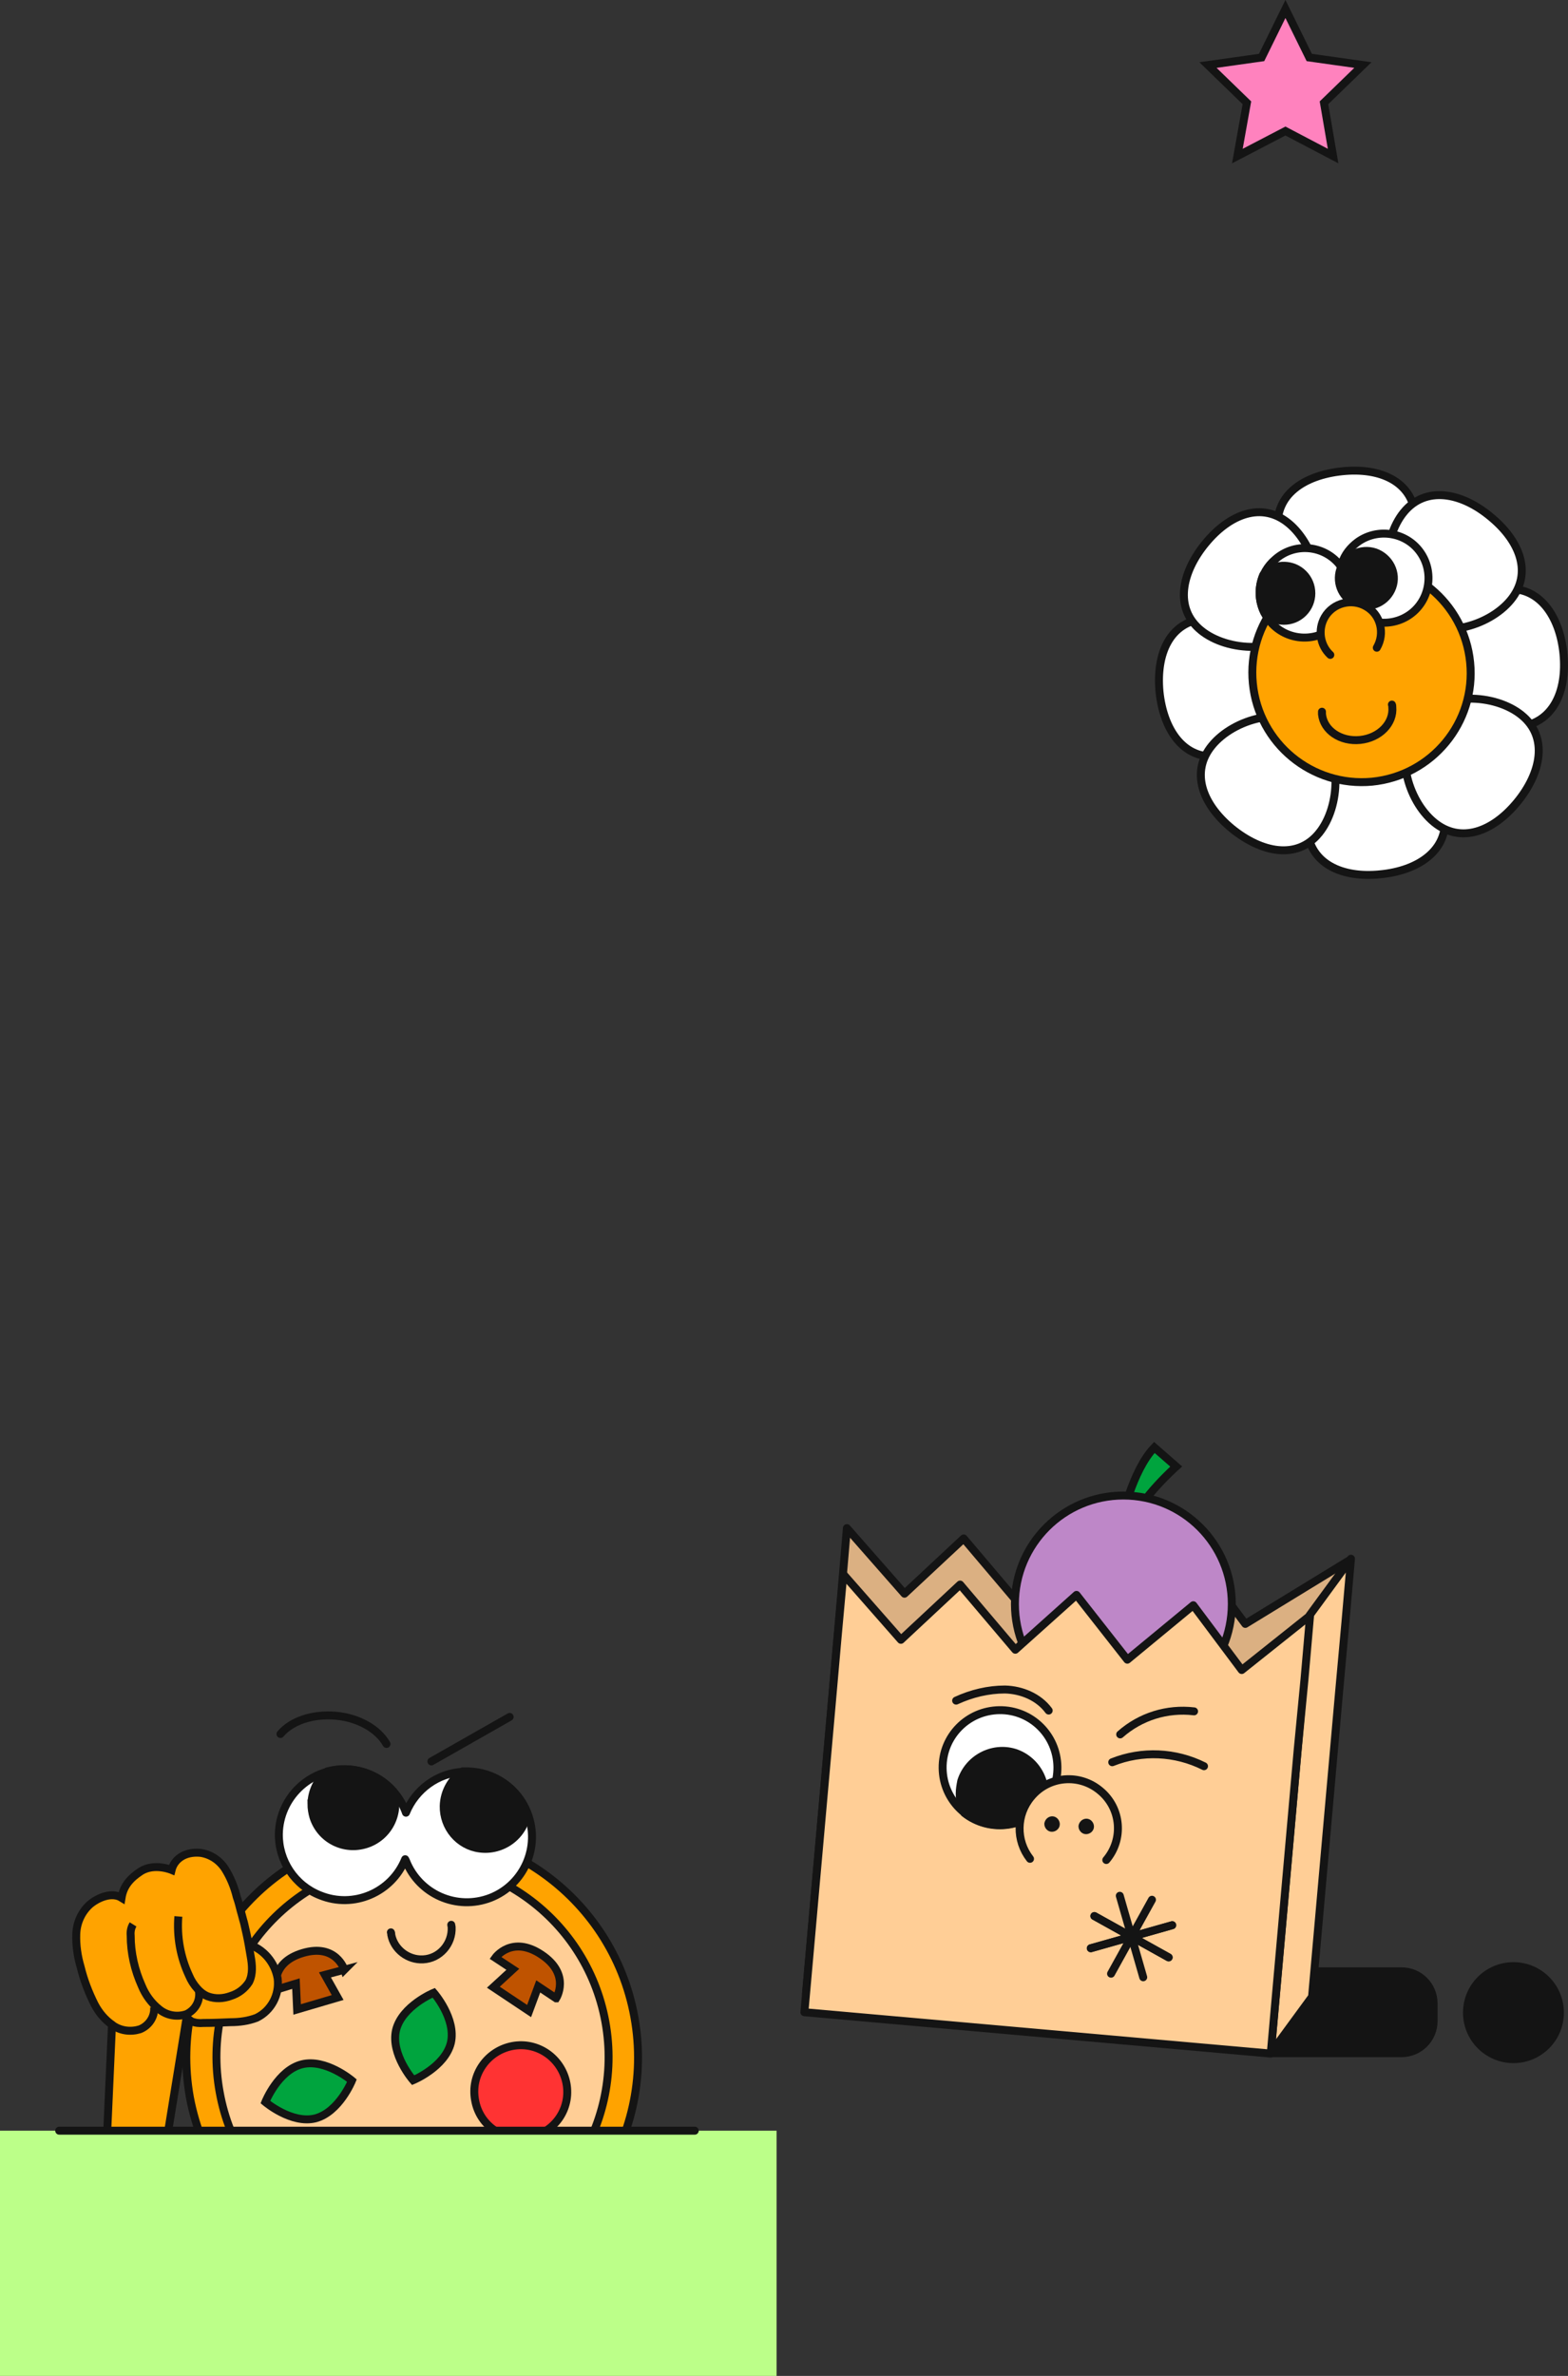 <?xml version="1.0" encoding="UTF-8"?><svg id="front" xmlns="http://www.w3.org/2000/svg" viewBox="0 0 394.734 597.766"><rect x="0" y="0" width="394.734" height="597.766" fill="#333333" stroke="none"/><g id="flower"><g id="petals"><path id="Path_139" d="m321.7,133.166c.8,8.6,10,18.6,19.5,17.7,9.6-.9,16-12.4,15.1-21.1-.8-8.6-8.8-12.2-18.4-11.2s-17,5.9-16.2,14.6" style="fill:#fff; stroke-width:0px;"/><path id="Path_140" d="m321.7,133.166c.8,8.6,10,18.6,19.5,17.7,9.6-.9,16-12.4,15.1-21.1-.8-8.6-8.8-12.2-18.4-11.2s-17,5.9-16.2,14.6h0Z" style="fill:none; stroke:#141414; stroke-miterlimit:10; stroke-width:2px;"/><path id="Path_141" d="m378.9,148.266c-8.6.9-18.6,10-17.7,19.5s12.4,15.9,21.1,15.1c8.6-.9,12.2-8.8,11.3-18.3s-6.1-17.2-14.7-16.3" style="fill:#fff; stroke-width:0px;"/><path id="Path_142" d="m378.9,148.266c-8.6.9-18.6,10-17.7,19.5s12.4,15.9,21.1,15.1c8.6-.9,12.2-8.8,11.3-18.3s-6.1-17.2-14.7-16.3h0Z" style="fill:none; stroke:#141414; stroke-miterlimit:10; stroke-width:2px;"/><path id="Path_143" d="m363.7,205.366c-.8-8.6-10-18.6-19.5-17.7-9.6.9-16,12.4-15.1,21.1.8,8.6,8.8,12.2,18.4,11.2,9.5-.9,17.1-6,16.2-14.6" style="fill:#fff; stroke-width:0px;"/><path id="Path_144" d="m363.7,205.366c-.8-8.6-10-18.6-19.5-17.7-9.6.9-16,12.4-15.1,21.1.8,8.6,8.8,12.2,18.4,11.2,9.5-.9,17.1-6,16.2-14.6Z" style="fill:none; stroke:#141414; stroke-miterlimit:10; stroke-width:2px;"/><path id="Path_145" d="m306.6,190.266c8.6-.9,18.6-10,17.7-19.5s-12.4-15.9-21.1-15.1-12.2,8.8-11.3,18.4c1,9.5,6,17.1,14.7,16.2" style="fill:#fff; stroke-width:0px;"/><path id="Path_146" d="m306.6,190.266c8.6-.9,18.6-10,17.7-19.5s-12.4-15.9-21.1-15.1-12.2,8.8-11.3,18.4c1,9.5,6,17.1,14.7,16.2h0Z" style="fill:none; stroke:#141414; stroke-miterlimit:10; stroke-width:2px;"/><path id="Path_147" d="m353.4,128.866c-5.5,6.7-6.1,20.2,1.3,26.3s20.1,2.5,25.6-4.2,2.4-14.8-5-20.9c-7.4-6.2-16.4-7.9-21.9-1.2" style="fill:#fff; stroke-width:0px;"/><path id="Path_148" d="m353.4,128.866c-5.5,6.7-6.1,20.2,1.3,26.3s20.1,2.5,25.6-4.2,2.4-14.8-5-20.9c-7.4-6.2-16.4-7.9-21.9-1.2h0Z" style="fill:none; stroke:#141414; stroke-miterlimit:10; stroke-width:2px;"/><path id="Path_149" d="m383.1,179.966c-6.7-5.5-20.2-6.1-26.3,1.3s-2.5,20.1,4.2,25.6,14.8,2.4,20.9-5,7.9-16.4,1.2-21.9" style="fill:#fff; stroke-width:0px;"/><path id="Path_150" d="m383.1,179.966c-6.7-5.5-20.2-6.1-26.3,1.3s-2.5,20.1,4.2,25.6,14.8,2.4,20.9-5,7.9-16.4,1.2-21.9h0Z" style="fill:none; stroke:#141414; stroke-miterlimit:10; stroke-width:2px;"/><path id="Path_151" d="m332,209.666c5.5-6.7,6.1-20.2-1.3-26.3s-20.1-2.5-25.6,4.2-2.4,14.8,5,20.9c7.5,6.1,16.4,7.9,21.9,1.2" style="fill:#fff; stroke-width:0px;"/><path id="Path_152" d="m332,209.666c5.5-6.7,6.1-20.2-1.3-26.3s-20.1-2.5-25.6,4.2-2.4,14.8,5,20.9c7.5,6.1,16.4,7.9,21.9,1.2h0Z" style="fill:none; stroke:#141414; stroke-miterlimit:10; stroke-width:2px;"/><path id="Path_153" d="m302.3,158.566c6.7,5.5,20.2,6.1,26.3-1.3s2.5-20.1-4.2-25.6-14.8-2.4-20.9,5-7.9,16.4-1.2,21.9" style="fill:#fff; stroke-width:0px;"/><path id="Path_154" d="m302.3,158.566c6.7,5.5,20.2,6.1,26.3-1.3s2.5-20.1-4.2-25.6-14.8-2.4-20.9,5-7.9,16.4-1.2,21.9h0Z" style="fill:none; stroke:#141414; stroke-miterlimit:10; stroke-width:2px;"/></g><g id="face"><path id="Path_155" d="m315.4,171.966c1.5,15.1,14.9,26.1,30,24.7,15.1-1.5,26.2-14.9,24.7-30s-14.9-26.1-30-24.7h0c-15.2,1.4-26.2,14.9-24.7,30" style="fill:#ffa300; stroke-width:0px;"/><path id="Path_156" d="m315.4,171.966c1.5,15.1,14.9,26.1,30,24.7,15.1-1.5,26.2-14.9,24.7-30s-14.9-26.1-30-24.7h0c-15.2,1.4-26.2,14.9-24.7,30h0Z" style="fill:none; stroke:#141414; stroke-miterlimit:10; stroke-width:2px;"/><path id="Path_157" d="m318.3,154.166c2.8,5.6,9.5,7.8,15.1,5.1,2.9-1.4,5-4.1,5.9-7.2,3.6,5,10.7,6.1,15.7,2.5s6.1-10.7,2.5-15.7-10.7-6.1-15.7-2.5c-1.9,1.4-3.3,3.2-4,5.4-.1.3-.2.5-.2.8-.2-.3-.5-.6-.7-.9-4.1-4.6-11.2-5.1-15.9-.9-3.9,3.3-5,8.8-2.7,13.4" style="fill:#fff; stroke-width:0px;"/><path id="Path_158" d="m318.3,154.166c2.8,5.6,9.5,7.8,15.1,5.1,2.9-1.4,5-4.1,5.9-7.2,3.6,5,10.7,6.1,15.7,2.5s6.1-10.7,2.5-15.7-10.7-6.1-15.7-2.5c-1.9,1.4-3.3,3.2-4,5.4-.1.3-.2.5-.2.8-.2-.3-.5-.6-.7-.9-4.1-4.6-11.2-5.1-15.9-.9-3.9,3.3-5,8.8-2.7,13.4h0Z" style="fill:none; stroke:#141414; stroke-linecap:round; stroke-linejoin:round; stroke-width:2px;"/><path id="Path_159" d="m318.3,154.166c2.7,2.7,7.1,2.7,9.8,0,2.7-2.7,2.7-7.1,0-9.8-2.6-2.6-6.8-2.7-9.5-.3-.2.2-.4.4-.6.6-1.3,3.1-1.2,6.5.3,9.5" style="fill:#141414; stroke-width:0px;"/><path id="Path_160" d="m318.3,154.166c2.7,2.7,7.1,2.7,9.8,0,2.7-2.7,2.7-7.1,0-9.8-2.6-2.6-6.8-2.7-9.5-.3-.2.2-.4.4-.6.6-1.3,3.1-1.2,6.5.3,9.5h0Z" style="fill:none; stroke:#141414; stroke-linecap:round; stroke-linejoin:round; stroke-width:2px;"/><path id="Path_161" d="m337.4,143.266c-1.2,3.6.7,7.5,4.3,8.8,3.6,1.2,7.5-.7,8.8-4.3s-.7-7.5-4.3-8.8c-3.6-1.2-7.5.7-8.8,4.3" style="fill:#141414; stroke-width:0px;"/><path id="Path_162" d="m337.4,143.266c-1.2,3.6.7,7.5,4.3,8.8,3.6,1.2,7.5-.7,8.8-4.3s-.7-7.5-4.3-8.8c-3.6-1.2-7.5.7-8.8,4.3h0Z" style="fill:none; stroke:#141414; stroke-linecap:round; stroke-linejoin:round; stroke-width:2px;"/><path id="Path_163" d="m346.6,162.966c2.1-3.6,1-8.3-2.7-10.4-3.6-2.1-8.3-.9-10.4,2.7-1.8,3.1-1.2,7.1,1.4,9.5" style="fill:#ffa300; stroke-width:0px;"/><path id="Path_164" d="m346.6,162.966c2.1-3.6,1-8.3-2.7-10.4-3.6-2.1-8.3-.9-10.4,2.7-1.8,3.1-1.2,7.1,1.4,9.5" style="fill:none; stroke:#141414; stroke-linecap:round; stroke-linejoin:round; stroke-width:2px;"/><path id="Path_165" d="m332.8,179.066v.6c.4,4.1,4.7,7,9.6,6.5s8.5-4.2,8.1-8.3c0-.2,0-.4-.1-.6" style="fill:none; stroke:#141414; stroke-linecap:round; stroke-linejoin:round; stroke-width:2px;"/></g></g><g id="bag"><path d="m319.6,495.966h33.2c4.5,0,8.1,3.6,8.1,8.1v4.4c0,4.5-3.6,8.1-8.1,8.1h-33.2v-20.6h0Z" style="fill:#141414; stroke:#141414; stroke-linecap:round; stroke-linejoin:round; stroke-width:2px;"/><g id="Component_11_1"><path id="Path_457" d="m327.7,428.366l-7.4,83.7-117.4-10.4,7.4-83.7,1.6-18.2.3-3.6,1-11.7,14.5,16.5,14.9-13.9,13.9,16.4,15.4-13.8,12.8,16.3,16.6-13.7,12.2,16.3,26.5-16.2-10.8,18.5-1.5,17.5h0Z" style="fill:#dbb082; stroke-width:0px;"/><path id="Path_458" d="m327.7,428.366l-7.4,83.7-117.4-10.4,7.4-83.7,1.6-18.2.3-3.6,1-11.7,14.5,16.5,14.9-13.9,13.9,16.4,15.4-13.8,12.8,16.3,16.6-13.7,12.2,16.3,26.5-16.2-10.8,18.5-1.5,17.5h0Z" style="fill:none; stroke:#141414; stroke-linecap:round; stroke-linejoin:round; stroke-width:2px;"/><path id="Path_459" d="m282.3,382.766s2.7-12.8,8.3-18.6l5.5,4.8s-9,8-11.2,14.1l-2.6-.3Z" style="fill:#00a43e; stroke-width:0px;"/><path id="Path_460" d="m282.3,382.766s2.7-12.8,8.3-18.6l5.5,4.8s-9,8-11.2,14.1l-2.6-.3Z" style="fill:none; stroke:#141414; stroke-width:2px;"/><circle cx="282.8" cy="403.566" r="27.3" style="fill:#be87c8; stroke:#141414; stroke-width:2px;"/><path id="Path_463" d="m337.1,425.766l-6.8,76.6-10.4,14.2,6.8-76.6,1.6-18.2,1.4-15.4,10.4-14.2-1.4,16-1.6,17.6h0Z" style="fill:#ffce96; stroke-width:0px;"/><path id="Path_464" d="m337.1,425.766l-6.8,76.6-10.4,14.2,6.8-76.6,1.6-18.2,1.4-15.4,10.4-14.2-1.4,16-1.6,17.6h0Z" style="fill:none; stroke:#141414; stroke-linecap:round; stroke-linejoin:round; stroke-width:2px;"/><path id="Path_465" d="m326.7,440.066l-6.8,76.6-117.4-10.4,6.8-76.6,1.6-18.2,1.4-15.4,14.5,16.5,14.9-13.9,13.9,16.4,15.4-13.8,12.8,16.3,16.6-13.7,12.2,16.3,17.2-13.7-1.4,16-1.7,17.6h0Z" style="fill:#ffce96; stroke-width:0px;"/><path id="Path_466" d="m326.7,440.066l-6.8,76.6-117.4-10.4,6.8-76.6,1.6-18.2,1.4-15.4,14.5,16.5,14.9-13.9,13.9,16.4,15.4-13.8,12.8,16.3,16.6-13.7,12.2,16.3,17.2-13.7-1.4,16-1.7,17.6h0Z" style="fill:none; stroke:#141414; stroke-linecap:round; stroke-linejoin:round; stroke-width:2px;"/><path id="Path_467" d="m237.3,444.866c.1,8,6.6,14.4,14.6,14.3,8-.1,14.4-6.6,14.3-14.6s-6.6-14.4-14.6-14.3-14.4,6.6-14.3,14.6c0-.1,0,0,0,0" style="fill:#fff; stroke-width:0px;"/><path id="Path_468" d="m237.3,444.866c.1,8,6.6,14.4,14.6,14.3,8-.1,14.4-6.6,14.3-14.6s-6.6-14.4-14.6-14.3-14.4,6.6-14.3,14.6c0-.1,0,0,0,0h0Z" style="fill:none; stroke:#141414; stroke-linecap:round; stroke-linejoin:round; stroke-width:2px;"/><path id="Path_469" d="m241.6,451.266c0,1.7.4,3.4,1.2,4.9,6,4.7,14.7,3.9,19.7-1.8,1.7-5.6-1.5-11.6-7.1-13.4-5.6-1.7-11.6,1.5-13.4,7.1-.2,1-.4,2.1-.4,3.2" style="fill:#141414; stroke-width:0px;"/><path id="Path_470" d="m241.6,451.266c0,1.7.4,3.4,1.2,4.9,6,4.7,14.7,3.9,19.7-1.8,1.7-5.6-1.5-11.6-7.1-13.4-5.6-1.7-11.6,1.5-13.4,7.1-.2,1-.4,2.1-.4,3.2h0Z" style="fill:none; stroke:#141414; stroke-linecap:round; stroke-linejoin:round; stroke-width:2px;"/><path id="Path_471" d="m278.5,467.966c4.4-5.2,3.8-13-1.5-17.4-5.2-4.4-13-3.8-17.4,1.5-3.8,4.5-3.9,11-.3,15.6" style="fill:#ffce96; stroke-width:0px;"/><path id="Path_472" d="m278.5,467.966c4.4-5.2,3.8-13-1.5-17.4-5.2-4.4-13-3.8-17.4,1.5-3.8,4.5-3.9,11-.3,15.6" style="fill:none; stroke:#141414; stroke-linecap:round; stroke-linejoin:round; stroke-width:2px;"/><path id="Path_473" d="m280,443.366c7.5-3,15.9-2.6,23.1,1" style="fill:none; stroke:#141414; stroke-linecap:round; stroke-linejoin:round; stroke-width:2px;"/><path id="Path_474" d="m264,430.366c-2.5-3.4-6.8-5.2-11-5.3-4.2,0-8.4,1-12.3,2.8" style="fill:none; stroke:#141414; stroke-linecap:round; stroke-linejoin:round; stroke-width:2px;"/><path id="Path_475" d="m282,436.366c5.1-4.5,11.8-6.6,18.6-5.8" style="fill:none; stroke:#141414; stroke-linecap:round; stroke-linejoin:round; stroke-width:2px;"/><path id="Path_476" d="m263.9,458.866c0,.5.4,1,.9,1s1-.4,1-.9-.4-1-.9-1q-.3,0,0,0c-.5,0-.9.4-1,.9h0" style="fill:#141414; stroke-width:0px;"/><path id="Path_477" d="m263.9,458.866c0,.5.4,1,.9,1s1-.4,1-.9-.4-1-.9-1q-.3,0,0,0c-.5,0-.9.4-1,.9h0Z" style="fill:none; stroke:#141414; stroke-miterlimit:10; stroke-width:2px;"/><path id="Path_478" d="m272.5,459.466c0,.5.4,1,.9,1s1-.4,1-.9-.4-1-.9-1q-.3,0,0,0c-.5,0-.9.4-1,.9" style="fill:#141414; stroke-width:0px;"/><path id="Path_479" d="m272.5,459.466c0,.5.4,1,.9,1s1-.4,1-.9-.4-1-.9-1q-.3,0,0,0c-.5,0-.9.4-1,.9Z" style="fill:none; stroke:#141414; stroke-miterlimit:10; stroke-width:2px;"/><line id="Line_34" x1="274.6" y1="490.166" x2="295.1" y2="484.366" style="fill:none; stroke:#141414; stroke-linecap:round; stroke-linejoin:round; stroke-width:2px;"/><line id="Line_35" x1="274.6" y1="490.166" x2="295.1" y2="484.366" style="fill:none; stroke:#141414; stroke-linecap:round; stroke-linejoin:round; stroke-width:2px;"/><line id="Line_36" x1="287.8" y1="497.466" x2="281.9" y2="476.966" style="fill:none; stroke:#141414; stroke-linecap:round; stroke-linejoin:round; stroke-width:2px;"/><line id="Line_37" x1="275.5" y1="482.066" x2="294.2" y2="492.466" style="fill:none; stroke:#141414; stroke-linecap:round; stroke-linejoin:round; stroke-width:2px;"/><line id="Line_38" x1="275.5" y1="482.066" x2="294.2" y2="492.466" style="fill:none; stroke:#141414; stroke-linecap:round; stroke-linejoin:round; stroke-width:2px;"/><line id="Line_39" x1="279.7" y1="496.566" x2="290" y2="477.966" style="fill:none; stroke:#141414; stroke-linecap:round; stroke-linejoin:round; stroke-width:2px;"/></g><circle cx="381" cy="506.366" r="11.7" style="fill:#141414; stroke:#141414; stroke-linecap:round; stroke-linejoin:round; stroke-width:2px;"/></g><g id="pizza"><path id="Path_208" d="m114,573.466c30.9-5.6,51.3-35.2,45.7-66-5.6-30.9-35.2-51.4-66.1-45.8s-51.3,35.2-45.8,66h0c5.8,30.9,35.3,51.3,66.2,45.8" style="fill:#ffa300; stroke-width:0px;"/><path id="Path_209" d="m114,573.466c30.9-5.6,51.3-35.2,45.7-66-5.6-30.9-35.2-51.4-66.1-45.8s-51.3,35.2-45.8,66h0c5.8,30.9,35.3,51.3,66.2,45.8Z" style="fill:none; stroke:#141414; stroke-width:2px;"/><path id="Path_210" d="m112.7,566.066c26.8-4.9,44.6-30.6,39.7-57.4-4.9-26.8-30.6-44.6-57.4-39.7-26.8,4.9-44.6,30.6-39.7,57.4,4.8,26.8,30.6,44.6,57.4,39.7" style="fill:#ffce96; stroke-width:0px;"/><path id="Path_211" d="m112.7,566.066c26.8-4.9,44.6-30.6,39.7-57.4-4.9-26.8-30.6-44.6-57.4-39.7-26.8,4.9-44.6,30.6-39.7,57.4,4.8,26.8,30.6,44.6,57.4,39.7Z" style="fill:none; stroke:#141414; stroke-width:2px;"/><path id="Path_212" d="m88.6,523.466s-6.6-5.6-12.6-4.1-9.2,9.5-9.2,9.5c0,0,6.6,5.6,12.6,4.1,6-1.6,9.2-9.5,9.2-9.5" style="fill:#00a43e; stroke-width:0px;"/><path id="Path_213" d="m88.6,523.466s-6.6-5.6-12.6-4.1-9.2,9.5-9.2,9.5c0,0,6.6,5.6,12.6,4.1,6-1.6,9.2-9.5,9.2-9.5h0Z" style="fill:none; stroke:#141414; stroke-width:2px;"/><path id="Path_214" d="m104,523.366s8-3.3,9.5-9.4c1.4-6.1-4.3-12.6-4.3-12.6,0,0-8,3.3-9.5,9.4-1.4,6.1,4.3,12.6,4.3,12.6" style="fill:#00a43e; stroke-width:0px;"/><path id="Path_215" d="m104,523.366s8-3.3,9.5-9.4c1.4-6.1-4.3-12.6-4.3-12.6,0,0-8,3.3-9.5,9.4-1.4,6.1,4.3,12.6,4.3,12.6Z" style="fill:none; stroke:#141414; stroke-width:2px;"/><path id="Path_216" d="m124.5,554.766s3.8-6-3.7-11-11.6.8-11.6.8l4.4,2.9-4.9,4.5,4.5,3,4.5,3,2.3-6.2,4.5,3h0Z" style="fill:#bf5300; stroke-width:0px;"/><path id="Path_217" d="m124.5,554.766s3.8-6-3.7-11-11.6.8-11.6.8l4.4,2.9-4.9,4.5,4.5,3,4.5,3,2.3-6.2,4.5,3h0Z" style="fill:none; stroke:#141414; stroke-width:2px;"/><path id="Path_218" d="m140,502.766s3.8-6-3.7-11-11.6.8-11.6.8l4.4,2.9-4.9,4.5,4.5,3,4.5,3,2.3-6.2,4.5,3h0Z" style="fill:#bf5300; stroke-width:0px;"/><path id="Path_219" d="m140,502.766s3.8-6-3.7-11-11.6.8-11.6.8l4.4,2.9-4.9,4.5,4.5,3,4.5,3,2.3-6.2,4.5,3h0Z" style="fill:none; stroke:#141414; stroke-width:2px;"/><path id="Path_220" d="m86.7,495.566s-2.1-6.7-10.5-4.2-6.6,9.2-6.6,9.2l4.9-1.5.3,6.5,5.1-1.5,5.1-1.5-3.2-5.7,4.9-1.3h0Z" style="fill:#bf5300; stroke-width:0px;"/><path id="Path_221" d="m86.7,495.566s-2.1-6.7-10.5-4.2-6.6,9.2-6.6,9.2l4.9-1.5.3,6.5,5.1-1.5,5.1-1.5-3.2-5.7,4.9-1.3h0Z" style="fill:none; stroke:#141414; stroke-width:2px;"/><path id="Path_222" d="m93.2,560.266c6.3-1.2,10.6-7.2,9.4-13.6-1.2-6.3-7.2-10.6-13.6-9.4-6.3,1.2-10.6,7.2-9.4,13.6,1.1,6.3,7.2,10.5,13.6,9.4h0" style="fill:#f33; stroke-width:0px;"/><path id="Path_223" d="m93.2,560.266c6.3-1.2,10.6-7.2,9.4-13.6-1.2-6.3-7.2-10.6-13.6-9.4-6.3,1.2-10.6,7.2-9.4,13.6,1.1,6.3,7.2,10.5,13.6,9.4h0Z" style="fill:none; stroke:#141414; stroke-width:2px;"/><path id="Path_224" d="m133.2,537.766c6.4-1.2,10.6-7.2,9.4-13.6-1.2-6.3-7.2-10.6-13.6-9.4-6.3,1.2-10.6,7.2-9.4,13.6,1.1,6.4,7.2,10.6,13.6,9.4" style="fill:#f33; stroke-width:0px;"/><path id="Path_225" d="m133.2,537.766c6.4-1.2,10.6-7.2,9.4-13.6-1.2-6.3-7.2-10.6-13.6-9.4-6.3,1.2-10.6,7.2-9.4,13.6,1.1,6.4,7.2,10.6,13.6,9.4h0Z" style="fill:none; stroke:#141414; stroke-width:2px;"/><path id="Path_233" d="m113.6,484.266c0,.2.1.4.1.6.2,4.2-3,7.9-7.2,8.1-3.8.2-7.3-2.5-8-6.2,0-.2,0-.4-.1-.6" style="fill:none; stroke:#141414; stroke-linecap:round; stroke-linejoin:round; stroke-width:2px;"/><path id="Path_226" d="m97.3,438.766c-2.1-3.7-7-6.6-12.8-7.1s-11.1,1.3-13.9,4.6" style="fill:none; stroke:#141414; stroke-linecap:round; stroke-linejoin:round; stroke-width:2px;"/><path id="Path_227" d="m70.2,461.366c.2-9.1,7.7-16.3,16.8-16.2,6.8.1,12.9,4.4,15.2,10.9,2.4-5.9,8-10,14.4-10.3h1.2c6.7.1,12.6,4.2,15,10.4h0c3.3,8.5-.9,18-9.3,21.3-8.5,3.3-18-.9-21.3-9.3-.1-.1-.1-.3-.2-.4-3.4,8.4-13,12.5-21.4,9.1-6.4-2.5-10.5-8.7-10.4-15.5" style="fill:#fff; stroke-width:0px;"/><path id="Path_228" d="m70.2,461.366c.2-9.1,7.7-16.3,16.8-16.2,6.8.1,12.9,4.4,15.2,10.9,2.4-5.9,8-10,14.4-10.3h1.2c6.7.1,12.6,4.2,15,10.4h0c3.3,8.5-.9,18-9.3,21.3-8.5,3.3-18-.9-21.3-9.3-.1-.1-.1-.3-.2-.4-3.4,8.4-13,12.5-21.4,9.1-6.4-2.5-10.5-8.7-10.4-15.5h0Z" style="fill:none; stroke:#141414; stroke-linecap:round; stroke-linejoin:round; stroke-width:2px;"/><path id="Path_229" d="m78.4,453.766c.1-3.1,1.5-6.1,4-8.1,6-1.6,12.5.3,16.6,5,1.8,5.5-1.2,11.5-6.8,13.3-5.6,1.8-11.5-1.2-13.3-6.8-.3-1-.5-2.2-.5-3.4" style="fill:#141414; stroke-width:0px;"/><path id="Path_230" d="m78.4,453.766c.1-3.1,1.5-6.1,4-8.1,6-1.6,12.5.3,16.6,5,1.8,5.5-1.2,11.5-6.8,13.3-5.6,1.8-11.5-1.2-13.3-6.8-.3-1-.5-2.2-.5-3.4Z" style="fill:none; stroke:#141414; stroke-miterlimit:10; stroke-width:2px;"/><path id="Path_231" d="m111.7,454.366c.1-3.5,1.9-6.8,4.8-8.7h1.2c6.7.1,12.6,4.2,15,10.4h0c-.8,5.8-6.2,9.8-12,9-5.2-.7-9.1-5.3-9-10.7" style="fill:#141414; stroke-width:0px;"/><path id="Path_232" d="m111.7,454.366c.1-3.5,1.9-6.8,4.8-8.7h1.2c6.7.1,12.6,4.2,15,10.4h0c-.8,5.8-6.2,9.8-12,9-5.2-.7-9.1-5.3-9-10.7h0Z" style="fill:none; stroke:#141414; stroke-miterlimit:10; stroke-width:2px;"/><line id="Line_19" x1="108.6" y1="443.166" x2="128.3" y2="431.966" style="fill:none; stroke:#141414; stroke-linecap:round; stroke-linejoin:round; stroke-width:2px;"/><path id="Path_234" d="m26.2,554.066l40.9,6.8c-6.2-5.2-11.2-11.8-14.7-19.2l-10.4-3.4,5-30.8.1-.8.7-4.3-13.8-6.6-3.6-1.8-1.5,1.3-.7,14-2,44.8h0Z" style="fill:#ffa300; stroke-width:0px;"/><path id="Path_235" d="m26.2,554.066l40.9,6.8c-6.2-5.2-11.2-11.8-14.7-19.2l-10.4-3.4,5-30.8.1-.8.7-4.3-13.8-6.6-3.6-1.8-1.5,1.3-.7,14-2,44.8h0Z" style="fill:none; stroke:#141414; stroke-miterlimit:10; stroke-width:2px;"/><path id="Path_236" d="m19.2,486.466c.1-2.8,1.4-5.5,3.4-7.4,2.1-1.8,5.7-3.1,8-1.7.5-3.1,2.3-5,4.9-6.7,3.4-2.1,7.7-.3,7.7-.3.6-2.5,3.1-4.7,7.3-4.3,2.5.4,4.8,1.9,6.2,4.1,1.3,2.2,2.3,4.5,2.9,7,.3,1.2.7,2.4,1,3.5.2.7.4,1.5.6,2.2.1.4.2.8.3,1.1.4,1.7.8,3.4,1.1,5.2h0c3.9,1.3,6.7,4.6,7.4,8.6.5,4.1-1.6,8-5.3,9.9-2.1.8-4.3,1.2-6.5,1.1-2.3.1-4.6.1-6.9.2-1,.1-2.1-.1-3-.4-.2-.1-.3-.2-.4-.3-.3-.2-.6-.5-.8-.8-.1-.2-.2-.4-.2-.6l.1-.1h0c-2.4.8-5,.3-6.9-1.3-.2-.2-.4-.3-.6-.5l-.1-.1c-.1-.1-.2-.1-.2-.2h0c.2,2.5-1.3,4.8-3.6,5.6-2.3.8-4.8.4-6.8-1l-.1-.1c-1.9-1.3-3.5-3.1-4.5-5.2-1.6-3-2.8-6.1-3.5-9.4-1.3-2.6-1.6-5.3-1.5-8.1" style="fill:#ffa300; stroke-width:0px;"/><path id="Path_237" d="m50,500.566c.6,2.5-.7,5.1-3.1,6.2-2.4.8-5,.3-6.9-1.3-1.9-1.5-3.4-3.6-4.3-5.8-1.8-4-2.8-8.3-2.8-12.7-.1-1,.1-2,.6-2.8" style="fill:none; stroke:#141414; stroke-width:2px;"/><path id="Path_238" d="m44.9,482.166c-.4,5.1.5,10.2,2.7,14.9.5,1.2,1.2,2.3,2.1,3.3.7.8,1.6,1.5,2.6,1.9,1.9.7,3.9.6,5.8-.1,1.9-.6,3.5-1.8,4.6-3.5,1-2,.8-4.3.4-6.5-.2-1-.3-1.9-.5-2.9-.3-1.7-.7-3.5-1.1-5.2-.1-.4-.2-.8-.3-1.1-.2-.8-.4-1.5-.6-2.2-.3-1.2-.6-2.4-1-3.5-.6-2.5-1.6-4.9-2.9-7-1.4-2.2-3.6-3.7-6.2-4.1-4.2-.4-6.7,1.8-7.3,4.3,0,0-4.3-1.8-7.7.3-2.6,1.7-4.4,3.6-4.9,6.7-2.4-1.5-5.9-.1-8,1.7-2.1,1.9-3.3,4.6-3.4,7.4s.3,5.6,1.1,8.3c.8,3.3,2,6.4,3.5,9.4,1.1,2.1,2.6,3.9,4.5,5.2l.1.1c2,1.4,4.5,1.7,6.8,1,2.3-.9,3.8-3.2,3.6-5.6" style="fill:none; stroke:#141414; stroke-width:2px;"/><path id="Path_239" d="m46.8,506.866c0,.2.1.4.2.6.2.3.5.6.8.8.1.1.3.2.4.3,1,.4,2,.5,3,.4,2.3,0,4.6-.1,6.9-.2,2.2,0,4.4-.3,6.5-1.1,3.7-1.8,5.8-5.8,5.3-9.9-.7-4-3.5-7.4-7.4-8.6" style="fill:none; stroke:#141414; stroke-width:2px;"/></g><g id="cover"><rect y="536.066" width="195.5" height="61.7" style="fill:#bcff89; stroke-width:0px;"/><line x1="14.9" y1="536.066" x2="174.9" y2="536.066" style="fill:none; stroke:#141414; stroke-linecap:round; stroke-linejoin:round; stroke-width:2px;"/></g><polygon id="star" points="323.6 2.266 329.6 14.466 343.1 16.366 333.3 25.866 335.6 39.266 323.6 32.966 311.5 39.266 313.9 25.866 304.1 16.366 317.6 14.466 323.6 2.266" style="fill:#ff82be; stroke:#141414; stroke-miterlimit:10; stroke-width:2px;"/></svg>